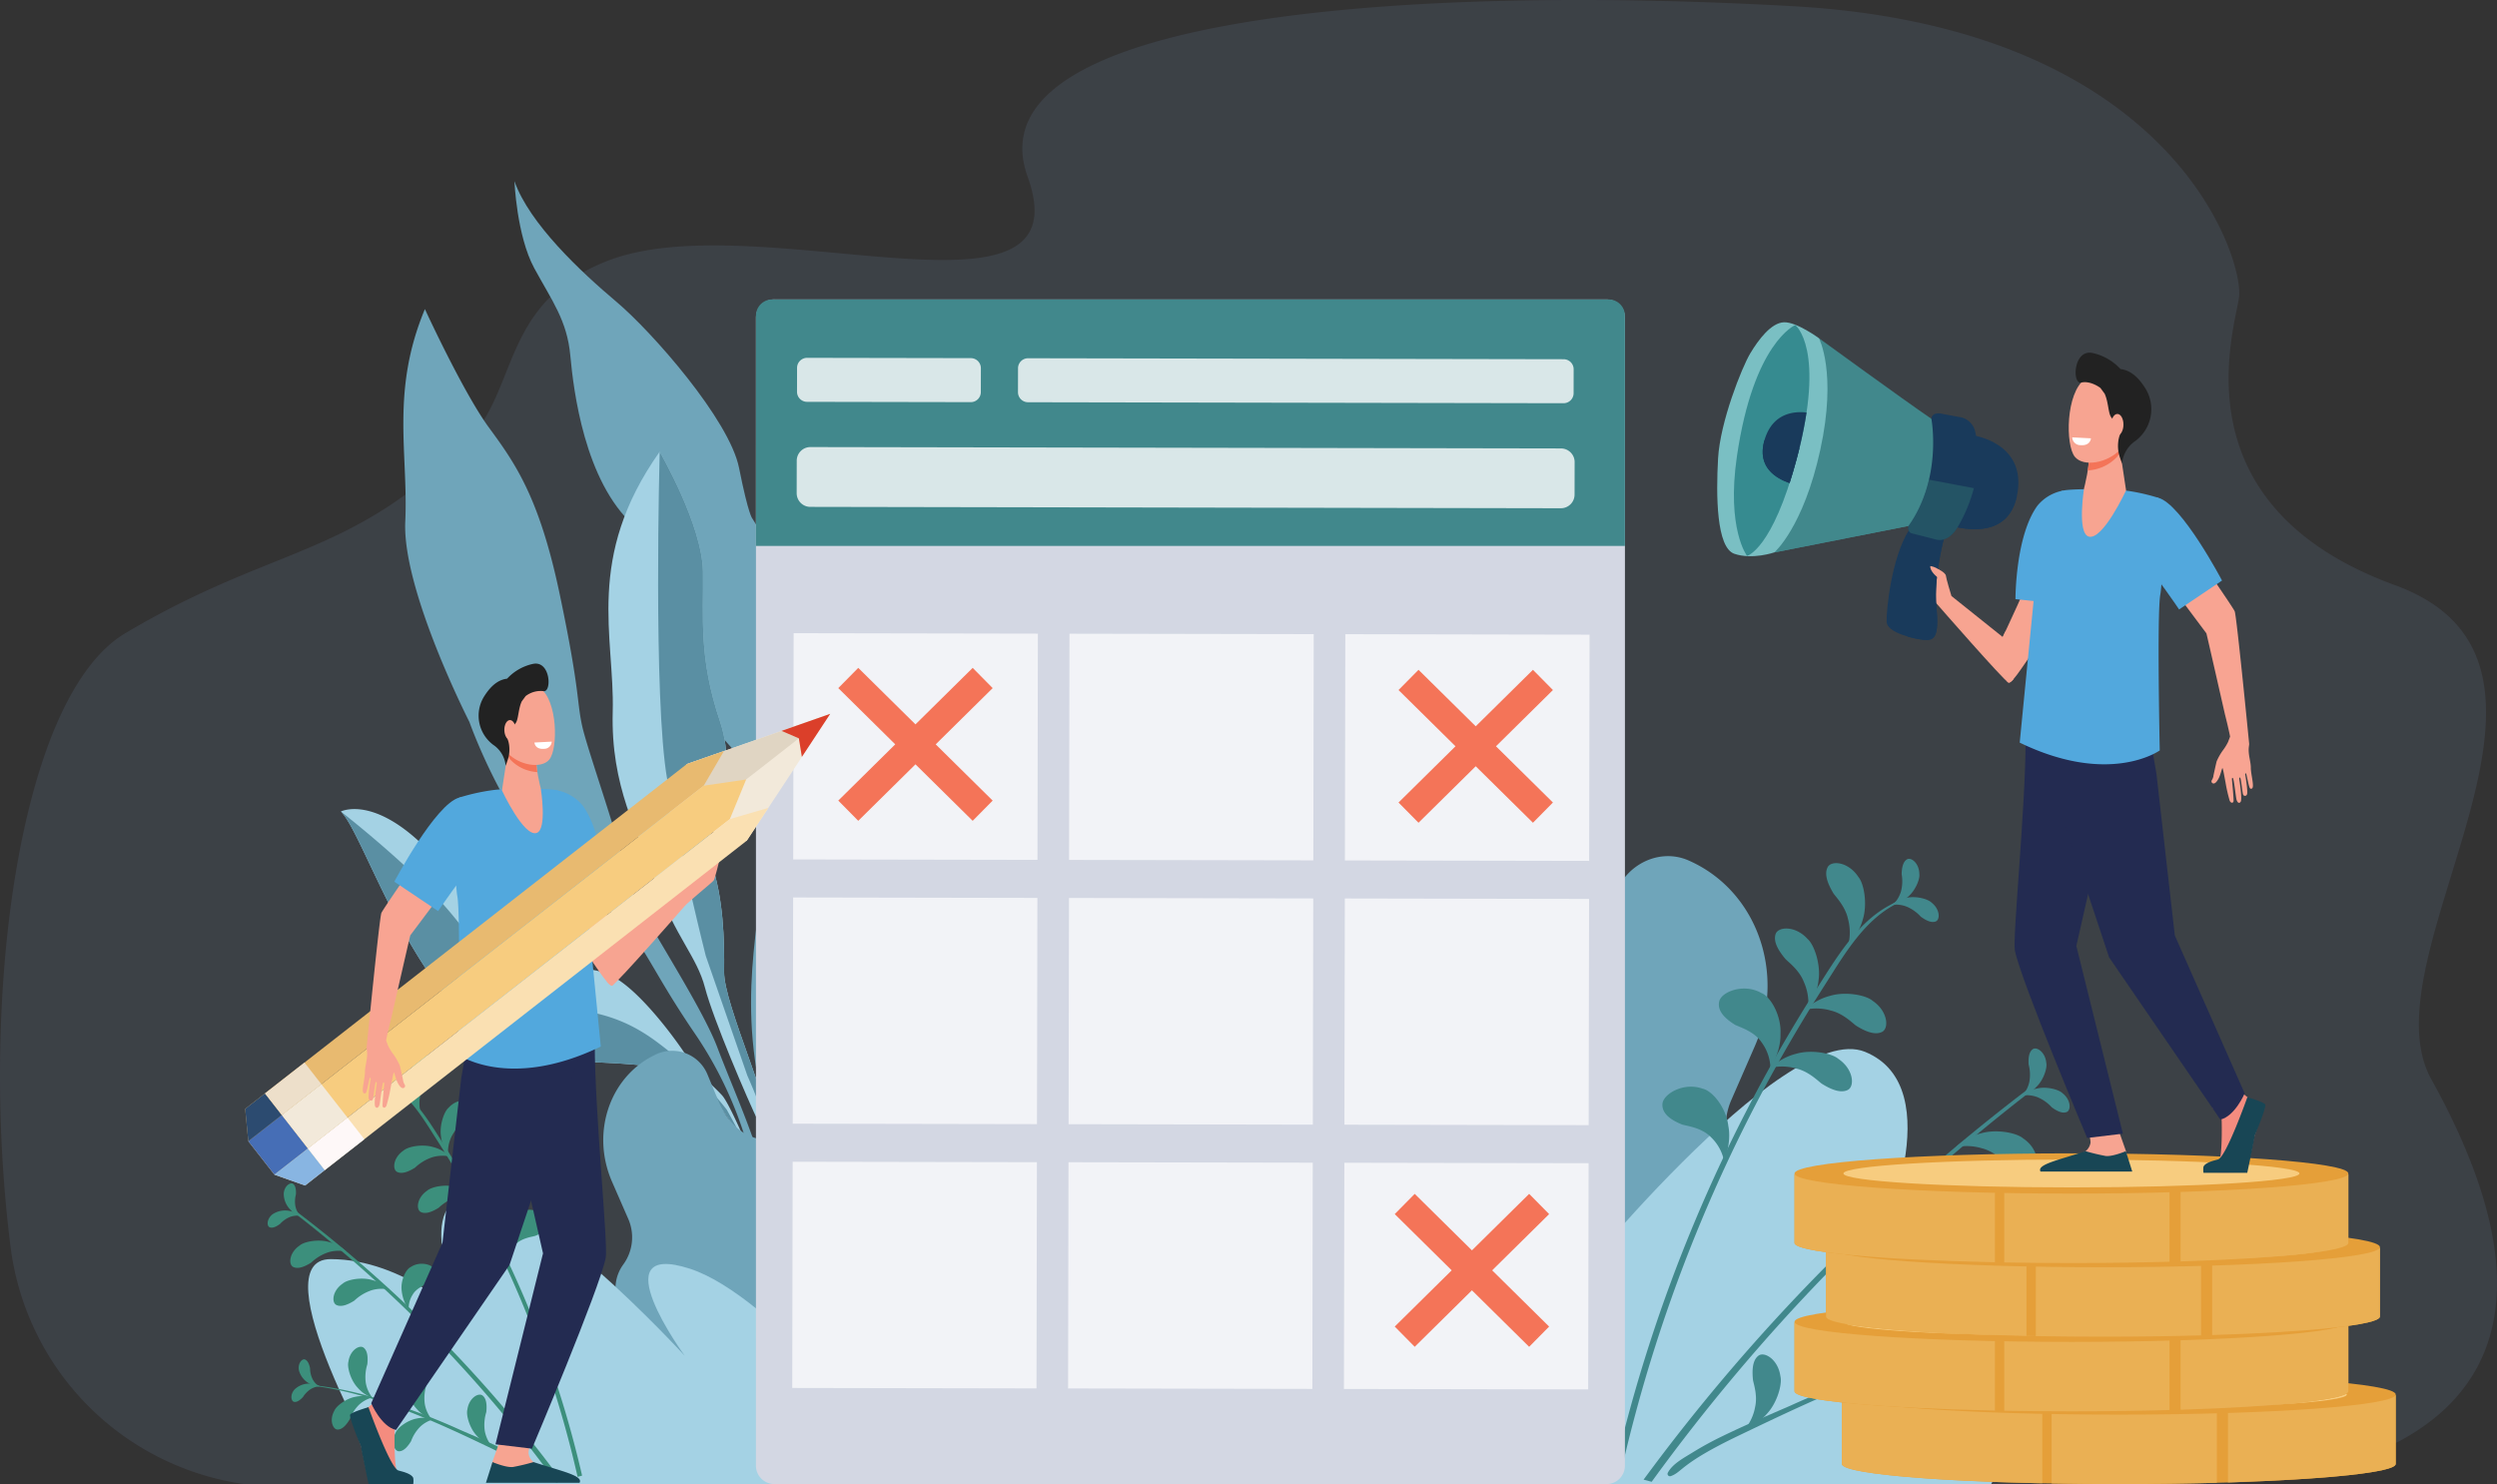 <svg id="Group_1364" data-name="Group 1364" xmlns="http://www.w3.org/2000/svg" xmlns:xlink="http://www.w3.org/1999/xlink" width="511.244" height="303.934" viewBox="0 0 511.244 303.934">
  <rect x="0" y="0" width="511.244" height="303.934" fill="#333333" stroke="none"/>
  <defs>
    <clipPath id="clip-path">
      <rect id="Rectangle_805" data-name="Rectangle 805" width="511.244" height="303.934" fill="none"/>
    </clipPath>
    <clipPath id="clip-path-2">
      <rect id="Rectangle_804" data-name="Rectangle 804" width="511.244" height="303.933" fill="none"/>
    </clipPath>
    <clipPath id="clip-path-4">
      <rect id="Rectangle_778" data-name="Rectangle 778" width="13.457" height="12.365" fill="none"/>
    </clipPath>
    <clipPath id="clip-path-5">
      <rect id="Rectangle_780" data-name="Rectangle 780" width="50.093" height="46.414" fill="none"/>
    </clipPath>
    <clipPath id="clip-path-6">
      <rect id="Rectangle_782" data-name="Rectangle 782" width="50.092" height="46.415" fill="none"/>
    </clipPath>
    <clipPath id="clip-path-7">
      <rect id="Rectangle_784" data-name="Rectangle 784" width="50.092" height="46.414" fill="none"/>
    </clipPath>
    <clipPath id="clip-path-8">
      <rect id="Rectangle_786" data-name="Rectangle 786" width="50.093" height="46.415" fill="none"/>
    </clipPath>
    <clipPath id="clip-path-14">
      <rect id="Rectangle_797" data-name="Rectangle 797" width="37.645" height="9.072" fill="none"/>
    </clipPath>
    <clipPath id="clip-path-15">
      <rect id="Rectangle_798" data-name="Rectangle 798" width="113.77" height="9.211" fill="none"/>
    </clipPath>
    <clipPath id="clip-path-16">
      <rect id="Rectangle_799" data-name="Rectangle 799" width="159.284" height="12.533" fill="none"/>
    </clipPath>
  </defs>
  <g id="Group_1355" data-name="Group 1355" clip-path="url(#clip-path)">
    <g id="Group_1354" data-name="Group 1354" transform="translate(0 0.001)">
      <g id="Group_1353" data-name="Group 1353" clip-path="url(#clip-path-2)">
        <g id="Group_1313" data-name="Group 1313" transform="translate(0 -0.001)" opacity="0.1">
          <g id="Group_1312" data-name="Group 1312">
            <g id="Group_1311" data-name="Group 1311" clip-path="url(#clip-path)">
              <path id="Path_1253" data-name="Path 1253" d="M367.294,1.287C289.109-3.136,198.352,2.793,210.4,36.189s-55.636,5.246-86.153,17.287c-21.726,8.572-18.092,26.379-28.6,36.894-24.1,24.109-39.318,21.08-69.99,39.3C4.132,142.447-4.406,203.394,2.166,255.373A56.17,56.17,0,0,0,50.18,303.93l278.739-.026H448.346s97.873,4.218,49.44-82.917c-14.084-25.338,37.133-84.9-7.414-101.152S457.327,68.224,458.423,60.9,445.479,5.709,367.294,1.287" transform="translate(0 -0.003)" fill="#93bdf9"/>
            </g>
          </g>
        </g>
        <path id="Path_1254" data-name="Path 1254" d="M480.15,364.618s7.827,17.04,13.095,24.238,10.284,14.082,14.487,34.06,3.482,21.986,4.632,27.146,8.636,26.066,8.679,29.9,15.129,25.658,18.993,35.872,10.709,24.805,10.324,32.234l-1.719-.436a79.921,79.921,0,0,0-13.327-34.826C523.39,495.3,525.1,492,511.553,483s-22.289-33.834-22.289-33.834-13.776-26.982-13.135-41.009-3.016-26.677,4.021-43.542" transform="translate(-393.154 -301.324)" fill="#6fa5ba"/>
        <path id="Path_1255" data-name="Path 1255" d="M606.744,213.643s.456,11.194,4.066,17.843,6.721,10.688,7.376,17.883,2.923,25.742,12.991,34.8,11.354,36.187,19.018,44.395,8.665,14.106,7.25,28.184-6.223,33.585,4.895,59.049l2.513-6.334s-7.954-20.949-6.028-33.215,8.625-30.8,6.173-39.69,6.667-10.626,1.176-24.07-3.236-18.116-10.711-29.741c0,0-.767-.544-2.732-10.379S634.922,244.5,627.62,238.351s-17.824-16.01-20.876-24.708" transform="translate(-501.417 -176.557)" fill="#6fa5ba"/>
        <path id="Path_1256" data-name="Path 1256" d="M728.139,532.906s8.744,14.97,8.868,24.6-.92,17.472,3.5,30.667-4.357,21.535-1.826,28.82,2.727,15.91,2.65,22.45,10.015,28.186,11.551,39.147-.427,11-.427,11-1.673-14.47-4-19.255-9.383-21.281-11.032-27.663-6.121-10.479-9.978-21.288-9.34-19.912-8.921-35.25-5.754-31.526,9.607-53.229" transform="translate(-593.072 -440.398)" fill="#a4d2e4"/>
        <path id="Path_1257" data-name="Path 1257" d="M485.8,1027.887s-4.078-19-21.271-20.9-27.293,1.5-39.44-12.378-19.2-35.907-23.081-39.7c0,0,6.1-3.139,16.249,6.346s17.273,16.681,23.146,22.2,10.644,1.922,16.845,5.563c5.2,3.052,11.918,11.87,14.878,16.49a20.857,20.857,0,0,0,3.411,4.086c1.191,1.1,2.61,2.447,3.52,3.439,1.82,1.984,7.071,14.913,7.071,14.913Z" transform="translate(-332.22 -788.738)" fill="#a4d2e4"/>
        <path id="Path_1258" data-name="Path 1258" d="M794.478,660.646l-8.512-24.521s-5-19.723-7.9-36.17-1.533-67.05-1.533-67.05,8.744,14.97,8.868,24.6-.92,17.473,3.5,30.667-4.357,21.535-1.826,28.82,2.727,15.91,2.65,22.45,10.015,28.186,11.551,39.147c.841,6,.632,8.726.272,9.964,1.365-9.586-7.074-27.912-7.074-27.912" transform="translate(-641.467 -440.398)" fill="#5a8fa3"/>
        <path id="Path_1259" data-name="Path 1259" d="M443.3,996.749c7.594,1.516,14.384,1,23.4,7.709a75.414,75.414,0,0,1,14.317,13.876s4.052,7.242,5.728,11.06c.241.583.383.931.383.931l-1.329-.068s-4.078-19-21.271-20.9-27.293,1.5-39.44-12.378-19.2-35.906-23.081-39.7c0,0,12.919,10.05,20.9,18.945s12.8,19,20.394,20.518" transform="translate(-332.22 -791.107)" fill="#5a8fa3"/>
        <path id="Path_1260" data-name="Path 1260" d="M735.164,1249.785l-2.294-5.544a7.831,7.831,0,0,0-10.174-4.349c-9.674,4.223-13.88,15.977-9.394,26.253l3.28,7.513a9.432,9.432,0,0,1-1,9.465,8.332,8.332,0,0,0-.827,8.338l1.729,3.961a15.751,15.751,0,0,0,9.834,8.774,9.553,9.553,0,0,1,5.937,5.365l2.448,5.608c2.706,6.2,9.632,9.161,15.469,6.614l3.33-1.454c5.837-2.548,8.374-9.639,5.668-15.84-4.377-7.413-4.028-12.947-2.477-16.7a22.449,22.449,0,0,0-.213-17.519l-.346-.793a22.292,22.292,0,0,0-13.62-12.325c-2.643-.842-5.4-2.9-7.35-7.367" transform="translate(-587.993 -1024.159)" fill="#6fa5ba"/>
        <path id="Path_1261" data-name="Path 1261" d="M488.811,1468.918c-4.695-6.087-30.438-38.7-47.223-44.129-18.528-6-1.065,17.825-1.065,17.825s-32.869-35.941-44.93-32.7c-11.056,2.97,0,25.248,0,25.248s-12.453-12.336-27.555-12.336c-14.7,0,10.268,43.751,11.615,46.093Z" transform="translate(-300.332 -1164.992)" fill="#a4d2e4"/>
        <path id="Path_1262" data-name="Path 1262" d="M460.9,1286.3a216.6,216.6,0,0,1,28.834,69.025l.921-.247a217.967,217.967,0,0,0-28.723-68.443c-3.116-4.869-6.481-10.646-12.315-12.545-.112-.037-.155.134-.048.175,5.329,2.008,8.415,7.482,11.33,12.034" transform="translate(-371.475 -1052.909)" fill="#3c8f7c"/>
        <path id="Path_1263" data-name="Path 1263" d="M399.266,1481.849a270.666,270.666,0,0,0-54.945-55.671c-.217-.164-.509.214-.291.381a270.357,270.357,0,0,1,54.094,55.6Z" transform="translate(-284.245 -1178.571)" fill="#3c8f7c"/>
        <path id="Path_1264" data-name="Path 1264" d="M486.743,1249.25a9.55,9.55,0,0,0-2.058,3.577,7.372,7.372,0,0,0-.066,3.649,7.955,7.955,0,0,1-2.041-3.531c-.659-2.1-.2-5.022.623-5.988,1.417-2.185,3.893-2.407,4.374-1.347.51,1.052-.137,2.485-.832,3.641" transform="translate(-398.547 -1028.872)" fill="#3c8f7c"/>
        <path id="Path_1265" data-name="Path 1265" d="M469.255,1355.9a9.556,9.556,0,0,1,3.535-2.128,7.363,7.363,0,0,1,3.647-.137,7.947,7.947,0,0,0-3.571-1.971c-2.116-.618-5.025-.1-5.975.74-2.157,1.46-2.33,3.94-1.261,4.4,1.063.49,2.482-.186,3.624-.9" transform="translate(-384.272 -1116.803)" fill="#3c8f7c"/>
        <path id="Path_1266" data-name="Path 1266" d="M497.184,1403.171a9.554,9.554,0,0,1,3.535-2.128,7.368,7.368,0,0,1,3.647-.137,7.954,7.954,0,0,0-3.571-1.971c-2.116-.618-5.025-.1-5.975.74-2.157,1.46-2.33,3.939-1.261,4.4,1.062.489,2.482-.186,3.624-.9" transform="translate(-407.352 -1155.865)" fill="#3c8f7c"/>
        <path id="Path_1267" data-name="Path 1267" d="M397.561,1512.805a9.549,9.549,0,0,1,3.535-2.128,7.37,7.37,0,0,1,3.647-.138,7.955,7.955,0,0,0-3.571-1.971c-2.116-.618-5.025-.1-5.975.741-2.157,1.46-2.33,3.94-1.261,4.4,1.062.49,2.482-.186,3.624-.9" transform="translate(-325.023 -1246.468)" fill="#3c8f7c"/>
        <path id="Path_1268" data-name="Path 1268" d="M346.664,1467.966a9.553,9.553,0,0,1,3.535-2.128,7.368,7.368,0,0,1,3.647-.137,7.951,7.951,0,0,0-3.571-1.971c-2.116-.618-5.025-.1-5.975.74-2.157,1.46-2.33,3.94-1.261,4.4,1.063.49,2.481-.186,3.624-.9" transform="translate(-282.962 -1209.412)" fill="#3c8f7c"/>
        <path id="Path_1269" data-name="Path 1269" d="M524.483,1302.542a9.552,9.552,0,0,0-2.6,3.208,7.364,7.364,0,0,0-.64,3.593,7.95,7.95,0,0,1-1.459-3.809c-.32-2.181.6-4.99,1.559-5.815,1.744-1.935,4.224-1.763,4.531-.641.338,1.12-.527,2.432-1.4,3.464" transform="translate(-429.503 -1072.879)" fill="#3c8f7c"/>
        <path id="Path_1270" data-name="Path 1270" d="M557.5,1352.244c-.6.319-2.7.9-3.75,2.464a6.365,6.365,0,0,0-1.266,3.735,10.549,10.549,0,0,1-1.425-4.878c-.148-2.572,1.379-5.313,2.725-5.82,2.493-1.41,5.682-.152,5.943,1.233.3,1.4-.978,2.488-2.228,3.266" transform="translate(-455.393 -1113.276)" fill="#3c8f7c"/>
        <path id="Path_1271" data-name="Path 1271" d="M599.562,1432.383c-.645.213-2.808.429-4.112,1.8a6.367,6.367,0,0,0-1.875,3.469,10.55,10.55,0,0,1-.584-5.048c.286-2.56,2.253-5.005,3.666-5.279,2.694-.97,5.626.805,5.651,2.214.063,1.426-1.383,2.288-2.746,2.846" transform="translate(-489.948 -1179.321)" fill="#3c8f7c"/>
        <path id="Path_1272" data-name="Path 1272" d="M478.75,1494.836c-.47.293-2.142.882-2.911,2.218a5.191,5.191,0,0,0-.817,3.11,8.6,8.6,0,0,1-1.437-3.886c-.267-2.083.819-4.4,1.885-4.89,1.948-1.288,4.613-.447,4.9.664.324,1.118-.654,2.079-1.626,2.784" transform="translate(-391.341 -1231.956)" fill="#3c8f7c"/>
        <path id="Path_1273" data-name="Path 1273" d="M424.832,1275.443a5.66,5.66,0,0,1,2-1.414,4.367,4.367,0,0,1,2.151-.241,4.719,4.719,0,0,0-2.2-1.01,4.623,4.623,0,0,0-3.5.7c-1.212.958-1.206,2.432-.553,2.657.65.243,1.46-.219,2.1-.693" transform="translate(-348.984 -1051.764)" fill="#3c8f7c"/>
        <path id="Path_1274" data-name="Path 1274" d="M440.479,1243.661a5.664,5.664,0,0,0,.1,2.446,4.367,4.367,0,0,0,1.123,1.851,4.718,4.718,0,0,1-2.142-1.125,4.624,4.624,0,0,1-1.584-3.2c.019-1.545,1.19-2.44,1.767-2.061s.718,1.29.736,2.09" transform="translate(-361.938 -1025.972)" fill="#3c8f7c"/>
        <path id="Path_1275" data-name="Path 1275" d="M318.208,1430.668a5.665,5.665,0,0,1,2-1.414,4.373,4.373,0,0,1,2.151-.24,4.713,4.713,0,0,0-2.2-1.01,4.626,4.626,0,0,0-3.5.7c-1.212.958-1.206,2.433-.553,2.658.65.243,1.46-.219,2.1-.693" transform="translate(-260.869 -1180.043)" fill="#3c8f7c"/>
        <path id="Path_1276" data-name="Path 1276" d="M337.019,1398.209a5.666,5.666,0,0,0-.1,2.446,4.372,4.372,0,0,0,.967,1.937,4.717,4.717,0,0,1-2.042-1.3,4.622,4.622,0,0,1-1.317-3.32c.145-1.538,1.386-2.334,1.93-1.909s.61,1.344.562,2.143" transform="translate(-276.431 -1153.625)" fill="#3c8f7c"/>
        <path id="Path_1277" data-name="Path 1277" d="M361.807,1633.287c13.713,1.5,26.484,7.556,38.779,13.459,8.291,3.98,7.872,5.115,9.561,5.707a.34.34,0,0,0,.414-.465c-.65-1.287-2.353-2.157-3.538-2.9a45.857,45.857,0,0,0-4.283-2.333c-3.129-1.52-6.34-2.887-9.53-4.273a138.207,138.207,0,0,0-19.94-7.267,70.063,70.063,0,0,0-11.453-2.043.056.056,0,0,0-.009.112" transform="translate(-298.959 -1349.668)" fill="#3c8f7c"/>
        <path id="Path_1278" data-name="Path 1278" d="M414.478,1592.281a8.844,8.844,0,0,0-.314,3.81,6.825,6.825,0,0,0,1.385,3.084,7.366,7.366,0,0,1-3.1-2.155c-1.383-1.5-2.147-4.131-1.841-5.265.326-2.391,2.313-3.553,3.134-2.854.843.681.866,2.136.739,3.38" transform="translate(-339.271 -1312.914)" fill="#3c8f7c"/>
        <path id="Path_1279" data-name="Path 1279" d="M484.069,1617.2a8.845,8.845,0,0,0-.314,3.809,6.825,6.825,0,0,0,1.385,3.084,7.371,7.371,0,0,1-3.1-2.155c-1.383-1.5-2.147-4.131-1.841-5.265.325-2.391,2.313-3.553,3.134-2.855.843.681.866,2.137.739,3.38" transform="translate(-396.782 -1333.505)" fill="#3c8f7c"/>
        <path id="Path_1280" data-name="Path 1280" d="M554.781,1648.717a8.847,8.847,0,0,0-.314,3.81,6.824,6.824,0,0,0,1.385,3.084,7.363,7.363,0,0,1-3.1-2.154c-1.383-1.5-2.147-4.131-1.841-5.265.326-2.391,2.313-3.553,3.134-2.854.843.681.866,2.136.739,3.38" transform="translate(-455.218 -1359.552)" fill="#3c8f7c"/>
        <path id="Path_1281" data-name="Path 1281" d="M394.994,1651.494a8.18,8.18,0,0,1,1.895-2.982,6.311,6.311,0,0,1,2.742-1.5,6.816,6.816,0,0,0-3.49-.144c-1.858.336-3.888,1.846-4.295,2.852-1.095,1.944-.278,3.91.717,3.854,1-.031,1.83-1.092,2.431-2.079" transform="translate(-323.393 -1360.839)" fill="#3c8f7c"/>
        <path id="Path_1282" data-name="Path 1282" d="M467.38,1677.115a8.175,8.175,0,0,1,1.9-2.982,6.308,6.308,0,0,1,2.742-1.5,6.812,6.812,0,0,0-3.49-.145c-1.858.336-3.887,1.846-4.295,2.853-1.094,1.944-.278,3.909.716,3.853,1-.031,1.83-1.091,2.431-2.078" transform="translate(-383.213 -1382.012)" fill="#3c8f7c"/>
        <path id="Path_1283" data-name="Path 1283" d="M346.077,1634.849a5.248,5.248,0,0,1,1.584-1.623,4.052,4.052,0,0,1,1.92-.58,4.369,4.369,0,0,0-2.172-.552,4.283,4.283,0,0,0-3.074,1.224c-.944,1.076-.691,2.418-.059,2.514.633.113,1.293-.444,1.8-.984" transform="translate(-284.046 -1348.772)" fill="#3c8f7c"/>
        <path id="Path_1284" data-name="Path 1284" d="M354.621,1605.287a5.249,5.249,0,0,0,.5,2.211,4.048,4.048,0,0,0,1.333,1.5,4.362,4.362,0,0,1-2.14-.666,4.283,4.283,0,0,1-1.979-2.651c-.242-1.411.676-2.422,1.265-2.173s.87,1.055,1.02,1.781" transform="translate(-291.14 -1325.118)" fill="#3c8f7c"/>
        <path id="Path_1285" data-name="Path 1285" d="M1714.35,1025.117l3.323-8.031c2.578-5.906,9.176-8.727,14.736-6.3,14.012,6.117,20.1,23.141,13.606,38.026l-4.75,10.882a13.662,13.662,0,0,0,1.45,13.71,12.068,12.068,0,0,1,1.2,12.077l-2.5,5.737a22.814,22.814,0,0,1-14.244,12.709,13.838,13.838,0,0,0-8.6,7.771l-3.546,8.123c-3.92,8.981-13.952,13.269-22.406,9.579l-4.823-2.106c-8.454-3.691-12.13-13.962-8.209-22.943,6.34-10.738,5.834-18.753,3.588-24.189a32.516,32.516,0,0,1,.308-25.375l.5-1.148a32.289,32.289,0,0,1,19.728-17.853c3.829-1.22,7.82-4.2,10.645-10.67" transform="translate(-1386.719 -834.602)" fill="#6fa5ba"/>
        <path id="Path_1286" data-name="Path 1286" d="M1437.546,1326.592c6.8-8.816,44.087-56.048,68.4-63.918,26.836-8.688,1.543,25.818,1.543,25.818s45.618-57.286,62.363-50.441c17.853,7.3,2.716,39.646,2.716,39.646s18.037-17.868,39.911-17.868c21.288,0-14.873,63.371-16.824,66.763Z" transform="translate(-1187.998 -1022.665)" fill="#a4d2e4"/>
        <path id="Path_1287" data-name="Path 1287" d="M1946.926,1078a313.727,313.727,0,0,0-41.764,99.978l-1.333-.357a315.714,315.714,0,0,1,41.6-99.135c4.513-7.053,9.386-15.419,17.837-18.17.163-.053.225.195.069.253-7.719,2.908-12.189,10.837-16.411,17.431" transform="translate(-1573.337 -876.244)" fill="#41888c"/>
        <path id="Path_1288" data-name="Path 1288" d="M1938.523,1361.245a392.03,392.03,0,0,1,79.583-80.636c.314-.237.737.31.421.552a391.618,391.618,0,0,0-78.352,80.526Z" transform="translate(-1602.009 -1058.256)" fill="#41888c"/>
        <path id="Path_1289" data-name="Path 1289" d="M2155.338,1024.342c.5.736,2.418,2.657,2.981,5.18a10.682,10.682,0,0,1,.1,5.285,11.531,11.531,0,0,0,2.956-5.115c.955-3.047.286-7.273-.9-8.674-2.052-3.165-5.639-3.486-6.335-1.951-.739,1.524.2,3.6,1.205,5.274" transform="translate(-1779.971 -841.428)" fill="#41888c"/>
        <path id="Path_1290" data-name="Path 1290" d="M2139.608,1178.822c-.727-.515-2.609-2.47-5.121-3.082a10.669,10.669,0,0,0-5.282-.2,11.522,11.522,0,0,1,5.172-2.855c3.065-.9,7.278-.143,8.655,1.073,3.124,2.115,3.374,5.706,1.826,6.372-1.539.709-3.594-.269-5.249-1.309" transform="translate(-1759.587 -968.792)" fill="#41888c"/>
        <path id="Path_1291" data-name="Path 1291" d="M2099.153,1247.284c-.727-.515-2.608-2.469-5.121-3.082a10.669,10.669,0,0,0-5.282-.2,11.521,11.521,0,0,1,5.172-2.854c3.065-.9,7.278-.143,8.655,1.072,3.124,2.115,3.374,5.706,1.826,6.373-1.539.708-3.594-.269-5.25-1.309" transform="translate(-1726.155 -1025.369)" fill="#41888c"/>
        <path id="Path_1292" data-name="Path 1292" d="M2243.45,1406.082c-.726-.515-2.609-2.469-5.12-3.083a10.675,10.675,0,0,0-5.283-.2,11.525,11.525,0,0,1,5.172-2.854c3.065-.9,7.278-.143,8.655,1.073,3.124,2.115,3.374,5.707,1.826,6.373-1.539.709-3.594-.269-5.25-1.309" transform="translate(-1845.403 -1156.601)" fill="#3c8f7c"/>
        <path id="Path_1293" data-name="Path 1293" d="M2317.172,1341.135c-.727-.515-2.609-2.469-5.121-3.082a10.675,10.675,0,0,0-5.283-.2,11.527,11.527,0,0,1,5.172-2.855c3.065-.9,7.277-.143,8.654,1.073,3.124,2.114,3.374,5.706,1.826,6.372-1.539.709-3.594-.269-5.249-1.309" transform="translate(-1906.327 -1102.929)" fill="#41888c"/>
        <path id="Path_1294" data-name="Path 1294" d="M2095.595,1101.532c.611.648,2.806,2.243,3.76,4.646a10.669,10.669,0,0,1,.927,5.2,11.523,11.523,0,0,0,2.113-5.517c.463-3.16-.864-7.228-2.258-8.423-2.526-2.8-6.118-2.554-6.563-.928-.489,1.622.763,3.522,2.022,5.018" transform="translate(-1730.053 -905.17)" fill="#41888c"/>
        <path id="Path_1295" data-name="Path 1295" d="M2030.577,1173.521c.869.461,3.9,1.3,5.433,3.569a9.22,9.22,0,0,1,1.833,5.41c-.163.148,2.164-3.336,2.063-7.065.215-3.725-2-7.7-3.947-8.43-3.611-2.042-8.23-.221-8.609,1.785-.436,2.021,1.416,3.6,3.227,4.732" transform="translate(-1675.362 -963.681)" fill="#41888c"/>
        <path id="Path_1296" data-name="Path 1296" d="M1964.691,1289.6c.934.308,4.068.622,5.956,2.6a9.222,9.222,0,0,1,2.716,5.024c-.135.174,1.573-3.652.846-7.311-.415-3.708-3.263-7.25-5.309-7.646-3.9-1.405-8.15,1.167-8.186,3.208-.09,2.065,2,3.314,3.977,4.121" transform="translate(-1620.345 -1059.343)" fill="#41888c"/>
        <path id="Path_1297" data-name="Path 1297" d="M2157.254,1380.054c.681.425,3.1,1.277,4.216,3.212a7.519,7.519,0,0,1,1.183,4.505,12.449,12.449,0,0,0,2.081-5.63c.387-3.018-1.187-6.373-2.73-7.082-2.821-1.866-6.682-.648-7.1.962-.47,1.619.948,3.012,2.356,4.033" transform="translate(-1780.747 -1135.581)" fill="#3c8f7c"/>
        <path id="Path_1298" data-name="Path 1298" d="M2236.741,1062.28a8.2,8.2,0,0,0-2.894-2.047,6.327,6.327,0,0,0-3.116-.349,6.835,6.835,0,0,1,3.185-1.462c1.852-.4,4.311.234,5.072,1.013,1.756,1.388,1.747,3.523.8,3.849-.941.352-2.114-.317-3.048-1" transform="translate(-1843.49 -874.587)" fill="#41888c"/>
        <path id="Path_1299" data-name="Path 1299" d="M2234.448,1016.246a8.212,8.212,0,0,1-.145,3.542,6.326,6.326,0,0,1-1.626,2.681,6.825,6.825,0,0,0,3.1-1.629c1.444-1.226,2.447-3.557,2.294-4.636-.027-2.238-1.724-3.534-2.559-2.985-.854.531-1.041,1.868-1.066,3.027" transform="translate(-1845.096 -837.228)" fill="#41888c"/>
        <path id="Path_1300" data-name="Path 1300" d="M2391.177,1287.113a8.2,8.2,0,0,0-2.895-2.048,6.326,6.326,0,0,0-3.116-.349,6.832,6.832,0,0,1,3.184-1.462c1.853-.4,4.312.234,5.073,1.013,1.756,1.388,1.746,3.524.8,3.849-.941.352-2.115-.316-3.048-1" transform="translate(-1971.117 -1060.391)" fill="#41888c"/>
        <path id="Path_1301" data-name="Path 1301" d="M2386.7,1240.1a8.208,8.208,0,0,1,.146,3.542,6.337,6.337,0,0,1-1.4,2.8,6.827,6.827,0,0,0,2.958-1.878c1.339-1.34,2.148-3.746,1.907-4.808-.21-2.228-2.008-3.381-2.8-2.765-.807.6-.883,1.947-.814,3.1" transform="translate(-1971.348 -1022.124)" fill="#41888c"/>
        <path id="Path_1302" data-name="Path 1302" d="M2037.419,1580.591c-19.862,2.177-38.361,10.945-56.168,19.494-12.009,5.765-11.4,7.408-13.849,8.266a.492.492,0,0,1-.6-.673c.941-1.864,3.408-3.125,5.125-4.2a66.593,66.593,0,0,1,6.2-3.379c4.533-2.2,9.183-4.181,13.8-6.188a200.169,200.169,0,0,1,28.881-10.526,101.511,101.511,0,0,1,16.59-2.959.081.081,0,0,1,.013.162" transform="translate(-1625.337 -1306.078)" fill="#41888c"/>
        <path id="Path_1303" data-name="Path 1303" d="M2263.3,1521.2c.129.815.978,3.181.454,5.518a9.88,9.88,0,0,1-2.006,4.468,10.673,10.673,0,0,0,4.5-3.121c2-2.177,3.11-5.983,2.666-7.626-.471-3.463-3.351-5.146-4.54-4.135-1.221.986-1.254,3.095-1.071,4.9" transform="translate(-1869.124 -1252.843)" fill="#3c8f7c"/>
        <path id="Path_1304" data-name="Path 1304" d="M2162.508,1557.288c.129.815.979,3.181.455,5.518a9.882,9.882,0,0,1-2.005,4.468,10.671,10.671,0,0,0,4.5-3.121c2-2.177,3.11-5.983,2.667-7.625-.472-3.463-3.351-5.147-4.54-4.135-1.221.986-1.254,3.095-1.071,4.9" transform="translate(-1785.825 -1282.668)" fill="#3c8f7c"/>
        <path id="Path_1305" data-name="Path 1305" d="M2060.089,1602.941c.129.814.978,3.181.454,5.518a9.88,9.88,0,0,1-2.005,4.467,10.675,10.675,0,0,0,4.5-3.121c2-2.177,3.11-5.983,2.666-7.626-.471-3.463-3.351-5.146-4.54-4.135-1.221.986-1.254,3.094-1.07,4.9" transform="translate(-1701.185 -1320.396)" fill="#41888c"/>
        <path id="Path_1306" data-name="Path 1306" d="M2268.819,1606.962a11.842,11.842,0,0,0-2.745-4.32,9.136,9.136,0,0,0-3.971-2.173,9.863,9.863,0,0,1,5.055-.209c2.691.486,5.631,2.673,6.22,4.131,1.585,2.815.4,5.663-1.038,5.581-1.45-.046-2.651-1.581-3.521-3.011" transform="translate(-1869.415 -1322.258)" fill="#3c8f7c"/>
        <path id="Path_1307" data-name="Path 1307" d="M2163.974,1644.073a11.849,11.849,0,0,0-2.745-4.32,9.128,9.128,0,0,0-3.971-2.173,9.862,9.862,0,0,1,5.055-.209c2.69.486,5.631,2.674,6.22,4.131,1.585,2.815.4,5.663-1.038,5.581-1.45-.045-2.651-1.581-3.521-3.01" transform="translate(-1782.77 -1352.926)" fill="#3c8f7c"/>
        <path id="Path_1308" data-name="Path 1308" d="M2356.489,1582.852a7.6,7.6,0,0,0-2.294-2.35,5.865,5.865,0,0,0-2.781-.84,6.331,6.331,0,0,1,3.146-.8,6.2,6.2,0,0,1,4.452,1.772c1.368,1.558,1,3.5.085,3.642-.917.163-1.873-.643-2.609-1.425" transform="translate(-1943.224 -1304.779)" fill="#3c8f7c"/>
        <path id="Path_1309" data-name="Path 1309" d="M2355.9,1540.034a7.589,7.589,0,0,1-.725,3.2,5.859,5.859,0,0,1-1.931,2.171,6.324,6.324,0,0,0,3.1-.965,6.2,6.2,0,0,0,2.867-3.84c.35-2.043-.979-3.509-1.832-3.148-.867.341-1.261,1.528-1.479,2.579" transform="translate(-1944.733 -1270.518)" fill="#3c8f7c"/>
        <path id="Path_1310" data-name="Path 1310" d="M2172.424,1645.841v14.074c0,2.275,25.383,4.12,56.694,4.12s56.695-1.844,56.695-4.12v-14.074Z" transform="translate(-1795.306 -1360.135)" fill="#e59f39"/>
        <path id="Path_1311" data-name="Path 1311" d="M2213.453,1663.876v-18.035h-41.029v14.074c0,1.881,17.337,3.467,41.029,3.961" transform="translate(-1795.306 -1360.135)" fill="#eab054"/>
        <path id="Path_1312" data-name="Path 1312" d="M2419.774,1663.913c4.4.08,9.012.122,13.756.122,7.069,0,13.835-.094,20.077-.266v-17.928h-33.833Z" transform="translate(-1999.718 -1360.135)" fill="#eab054"/>
        <path id="Path_1313" data-name="Path 1313" d="M2627.756,1663.7c20.2-.63,34.346-2.088,34.346-3.787v-14.074h-34.346Z" transform="translate(-2171.596 -1360.135)" fill="#eab054"/>
        <path id="Path_1314" data-name="Path 1314" d="M2285.813,1625.369c0,2.275-25.383,4.12-56.695,4.12s-56.694-1.844-56.694-4.12,25.383-4.12,56.694-4.12,56.695,1.844,56.695,4.12" transform="translate(-1795.306 -1339.812)" fill="#e59f39"/>
        <path id="Path_1315" data-name="Path 1315" d="M2323.447,1631.383c0,1.577-20.9,2.856-46.687,2.856s-46.686-1.279-46.686-2.856,20.9-2.857,46.686-2.857,46.687,1.279,46.687,2.857" transform="translate(-1842.948 -1345.825)" fill="#f7cc7f"/>
        <path id="Path_1316" data-name="Path 1316" d="M2116.547,1560.047v14.074c0,2.275,25.383,4.12,56.694,4.12s56.695-1.844,56.695-4.12v-14.074Z" transform="translate(-1749.129 -1289.234)" fill="#e59f39"/>
        <path id="Path_1317" data-name="Path 1317" d="M2157.576,1578.082v-18.035h-41.029v14.075c0,1.88,17.337,3.467,41.029,3.96" transform="translate(-1749.129 -1289.234)" fill="#eab054"/>
        <path id="Path_1318" data-name="Path 1318" d="M2363.9,1578.119c4.4.08,9.012.122,13.756.122,7.069,0,13.836-.094,20.077-.266v-17.928H2363.9Z" transform="translate(-1953.541 -1289.234)" fill="#eab054"/>
        <path id="Path_1319" data-name="Path 1319" d="M2571.879,1577.909c20.2-.63,34.346-2.089,34.346-3.787v-14.075h-34.346Z" transform="translate(-2125.418 -1289.234)" fill="#eab054"/>
        <path id="Path_1320" data-name="Path 1320" d="M2229.936,1539.574c0,2.275-25.383,4.12-56.695,4.12s-56.694-1.844-56.694-4.12,25.383-4.12,56.694-4.12,56.695,1.845,56.695,4.12" transform="translate(-1749.129 -1268.91)" fill="#e59f39"/>
        <path id="Path_1321" data-name="Path 1321" d="M2267.571,1545.588c0,1.578-20.9,2.856-46.687,2.856s-46.687-1.279-46.687-2.856,20.9-2.856,46.687-2.856,46.687,1.279,46.687,2.856" transform="translate(-1796.772 -1274.924)" fill="#f7cc7f"/>
        <path id="Path_1322" data-name="Path 1322" d="M2153.776,1471.973v14.074c0,2.275,25.383,4.12,56.694,4.12s56.695-1.845,56.695-4.12v-14.074Z" transform="translate(-1779.895 -1216.449)" fill="#e59f39"/>
        <path id="Path_1323" data-name="Path 1323" d="M2194.8,1490.007v-18.035h-41.029v14.074c0,1.88,17.337,3.466,41.029,3.96" transform="translate(-1779.894 -1216.448)" fill="#eab054"/>
        <path id="Path_1324" data-name="Path 1324" d="M2401.125,1490.045c4.4.08,9.013.122,13.757.122,7.068,0,13.835-.094,20.076-.266v-17.928h-33.833Z" transform="translate(-1984.306 -1216.449)" fill="#eab054"/>
        <path id="Path_1325" data-name="Path 1325" d="M2609.108,1489.833c20.2-.63,34.346-2.089,34.346-3.787v-14.074h-34.346Z" transform="translate(-2156.184 -1216.448)" fill="#eab054"/>
        <path id="Path_1326" data-name="Path 1326" d="M2267.164,1451.5c0,2.275-25.383,4.12-56.694,4.12s-56.694-1.845-56.694-4.12,25.383-4.12,56.694-4.12,56.694,1.844,56.694,4.12" transform="translate(-1779.894 -1196.125)" fill="#e59f39"/>
        <path id="Path_1327" data-name="Path 1327" d="M2304.8,1457.513c0,1.578-20.9,2.856-46.687,2.856s-46.687-1.279-46.687-2.856,20.9-2.856,46.687-2.856,46.687,1.279,46.687,2.856" transform="translate(-1827.537 -1202.139)" fill="#f7cc7f"/>
        <path id="Path_1328" data-name="Path 1328" d="M2116.547,1385.1v14.074c0,2.276,25.383,4.12,56.694,4.12s56.695-1.845,56.695-4.12V1385.1Z" transform="translate(-1749.129 -1144.66)" fill="#e59f39"/>
        <path id="Path_1329" data-name="Path 1329" d="M2157.576,1403.138V1385.1h-41.029v14.074c0,1.88,17.337,3.467,41.029,3.961" transform="translate(-1749.129 -1144.659)" fill="#eab054"/>
        <path id="Path_1330" data-name="Path 1330" d="M2363.9,1403.176c4.4.08,9.012.122,13.756.122,7.069,0,13.836-.094,20.077-.266V1385.1H2363.9Z" transform="translate(-1953.541 -1144.66)" fill="#eab054"/>
        <path id="Path_1331" data-name="Path 1331" d="M2571.879,1402.965c20.2-.63,34.346-2.089,34.346-3.787V1385.1h-34.346Z" transform="translate(-2125.418 -1144.659)" fill="#eab054"/>
        <path id="Path_1332" data-name="Path 1332" d="M2229.936,1364.63c0,2.275-25.383,4.12-56.695,4.12s-56.694-1.844-56.694-4.12,25.383-4.12,56.694-4.12,56.695,1.845,56.695,4.12" transform="translate(-1749.129 -1124.335)" fill="#e59f39"/>
        <path id="Path_1333" data-name="Path 1333" d="M2267.571,1370.645c0,1.578-20.9,2.856-46.687,2.856s-46.687-1.279-46.687-2.856,20.9-2.856,46.687-2.856,46.687,1.279,46.687,2.856" transform="translate(-1796.772 -1130.351)" fill="#f7cc7f"/>
        <path id="Path_1334" data-name="Path 1334" d="M2280.783,646c-1.105-.9-9.655,2.862-9.547,4.173s-5.967,14.015-5.967,14.015l-10.5-8.4,0,0c-.093-.3-1.088-3.57-1.136-4.154-.051-.613-1.824-1.685-2.648-1.528s.7,1.195.8,1.385c.273.518-.783.712-.783.712s-3.033-1.67-3.1-2.652-.69-3.041-1.346-2.611c-.338.222-.335,1.683-.229,2.376-.195-.787-.471-1.675-.739-1.763-.491-.161-.735.466-.646.773s.881,3.648,1.122,4.024,5.134,4.327,5.839,5.186c0,0,13.578,15.575,14.545,15.983.848.357,3.873-5.01,6.73-8.573s11.054-16.131,7.6-18.95" transform="translate(-1855.224 -533.743)" fill="#f7a491"/>
        <path id="Path_1335" data-name="Path 1335" d="M2604.016,1282.035s1.866,1.827,1.908,2.5.166,7.853-.6,8.523-3,1.146-2.28,1.9c.543.57,4.726.448,7.5.295.81-.044,1.824-6.522,2.145-7.475.465-1.383,1.6-4.5,1.174-5.461a8.083,8.083,0,0,0-2.583-2.335,12.731,12.731,0,0,1-2.861-3.057Z" transform="translate(-2151.061 -1055.258)" fill="#f48c7f"/>
        <path id="Path_1336" data-name="Path 1336" d="M2464.52,1330.4s1.669,4.733,1.671,4.745c.124.75.613,2.6.613,3.284,0,2.561-11.51-2.174-8.93-3.309a2.738,2.738,0,0,0,1.043-1.795,6.011,6.011,0,0,0-.97-3.027Z" transform="translate(-2030.893 -1099.369)" fill="#f7a491"/>
        <path id="Path_1337" data-name="Path 1337" d="M2379.178,823.178s-.839,8.485-.839,8.611c0,13.726-2.711,40.536-2.2,43.116,1.258,6.294,14.8,38.4,14.8,38.4l7.318-.878-9.536-38.442,3.509-15.473,4.966-30.585Z" transform="translate(-1963.607 -680.281)" fill="#232b51"/>
        <path id="Path_1338" data-name="Path 1338" d="M2428.565,836.446l1.389,8.042,3.756,33.1,14.307,32.347s-2.013,4.707-4.981,5.368l-22.771-33.211-14.144-42.5.5-9.441Z" transform="translate(-1988.435 -686.044)" fill="#232b51"/>
        <path id="Path_1339" data-name="Path 1339" d="M2377.125,601.069l10.146,1.039s.466-8.347.466-12.329c0-4.831-.41-11.052-.992-10.919a8.839,8.839,0,0,0-5.137,3.084c-4.527,6.241-4.483,19.124-4.483,19.124" transform="translate(-1964.472 -478.373)" fill="#52a8dd"/>
        <path id="Path_1340" data-name="Path 1340" d="M2386.259,587.4c-.213,1.473-4.113,41.513-4.113,41.513,18.476,8.954,28.671,1.595,28.671,1.595s-.6-28.117.12-31.944c.479-2.532,1.077-19.357-.558-19.828a40.836,40.836,0,0,0-7.127-1.52c-2.239-.233-10.935-.368-12.491.156a19.9,19.9,0,0,0-4.5,10.028" transform="translate(-1968.622 -476.844)" fill="#52a8dd"/>
        <path id="Path_1341" data-name="Path 1341" d="M2607.621,1294.27s-4.3,12.149-5.983,12.736c-.447.156-2.592.551-3,1.5a4.143,4.143,0,0,0,0,1.244h8.963s1.134-5.353,1.582-7.705c0,0,2.373-5.747,2.109-6.269s-3.675-1.509-3.675-1.509" transform="translate(-2147.49 -1069.594)" fill="#184655"/>
        <path id="Path_1342" data-name="Path 1342" d="M2425,1362.115l-1.318-4.178s-2.768,1.175-4.152.979a41.849,41.849,0,0,1-4.086-.979c-5.524,1.824-10.05,2.71-9.227,4.178Z" transform="translate(-1988.433 -1122.209)" fill="#184655"/>
        <path id="Path_1343" data-name="Path 1343" d="M2363.036,755.484a2.4,2.4,0,0,1-.279-.208c.329-3.923.269-7.724-.958-9.009.03-.062.3-.634.578-1.227,1.422,1.1,2.1,4.035,1.833,8.795a8.167,8.167,0,0,1-.188.985c-.412.455-.786.748-.986.664" transform="translate(-1951.807 -615.707)" fill="#f7a491"/>
        <path id="Path_1344" data-name="Path 1344" d="M2563.955,673.9a1.108,1.108,0,0,0,0-.258c-.272-2.773-2.566-26.057-2.953-27.047-.349-.893-10.64-15.662-10.64-15.662l-5.058,6.914,9.9,13.246c.222.842,3.792,16.56,3.792,16.56s.732,2.865,1.06,4.581c-.149.413-.3.8-.426,1.125a10.325,10.325,0,0,1-1.067,1.719,11.833,11.833,0,0,0-1.264,2.243c-.1.4-.294,1.245-.4,1.752s-.253,1.1-.278,1.373a2.638,2.638,0,0,1-.32.738.443.443,0,0,0,.521.639c.36-.12.64-.587.813-.878.487-.822.746-2.321.868-2.242s.547,2.624.615,2.911a31.468,31.468,0,0,0,.868,3.782c.289.54.671.45.772.112.087-.291-.319-4.425-.319-4.425s-.05-.527.18-.362.606,3.917.766,4.467.525.84.835.4c.376-.537-.271-4.517-.271-4.517s-.072-.5.141-.454.48,3.245.646,3.522a.42.42,0,0,0,.784-.085c.235-.543-.374-4.092-.374-4.092s.03-.283.163-.189.555,2.8.83,3.055a.291.291,0,0,0,.423.006c.5-.345-.269-2.923-.261-4.205s-.585-2.722-.408-4.249c.011-.1.042-.331.062-.479" transform="translate(-2103.46 -521.405)" fill="#f8a492"/>
        <path id="Path_1345" data-name="Path 1345" d="M2537.035,604.039l-8.79,5.922s-4.955-7.4-7.614-10.031c-3.332-3.3,1.214-13.406,3.36-12.834,4.8,1.279,13.044,16.943,13.044,16.943" transform="translate(-2082.089 -485.162)" fill="#52a8dd"/>
        <path id="Path_1346" data-name="Path 1346" d="M2463.212,525.877l1.315,8.7s-4.8,10.353-7.668,9.456c-2.4-.754-.925-9.915-.925-9.915s1.311-4.92.918-7.382,6.361-.855,6.361-.855" transform="translate(-2029.228 -434.163)" fill="#f7a491"/>
        <path id="Path_1347" data-name="Path 1347" d="M2462.564,526.732c-.393-2.462,6.361-.855,6.361-.855l.109.721a4.014,4.014,0,0,1-.732,1.212,8.879,8.879,0,0,1-5.906,2.682,13.491,13.491,0,0,0,.168-3.76" transform="translate(-2034.941 -434.163)" fill="#f47458"/>
        <path id="Path_1348" data-name="Path 1348" d="M2451.485,444.533c.191-.07,1.53,9.9-1.011,12.648s-7.493,3.642-9.269,1.481c-1.965-2.391-1.866-13.109,2.085-15.932s8.195,1.8,8.195,1.8" transform="translate(-2016.393 -365.121)" fill="#f7a491"/>
        <path id="Path_1349" data-name="Path 1349" d="M2451.513,416.049a10.969,10.969,0,0,1,5.759,3.3c1.387.165,3.271.933,5.218,4.167a8.105,8.105,0,0,1-2.16,10.542,6.306,6.306,0,0,0-2.747,4.658l-.441-1.291a7.253,7.253,0,0,1-.349-3.042,5.981,5.981,0,0,1,.451-1.829c.67-1.443-1.439-2.4-2.031-3.6-.455-.925-.478-3.04-1.195-4.568l-.857-1.167s-1.977-1.544-3.911-1.108-1.656-6.857,2.263-6.055" transform="translate(-2023.111 -343.775)" fill="#222"/>
        <path id="Path_1350" data-name="Path 1350" d="M2489.912,490.482c-.02,1.217.531,2.213,1.231,2.225s1.284-.964,1.3-2.181-.531-2.213-1.231-2.225-1.284.964-1.3,2.181" transform="translate(-2057.68 -403.535)" fill="#f7a491"/>
        <path id="Path_1351" data-name="Path 1351" d="M2447.9,516.116l-3.831-.2a1.681,1.681,0,0,0,1.7,1.6c2.051.166,2.135-1.4,2.135-1.4" transform="translate(-2019.797 -426.358)" fill="#fff"/>
        <path id="Path_1352" data-name="Path 1352" d="M2307.347,513.851s10.492,1.514,8.888,11.639c-1.494,9.44-10.492,7.523-12.8,7.05s3.914-18.689,3.914-18.689" transform="translate(-1903.148 -424.651)" fill="#193a5b"/>
        <path id="Path_1353" data-name="Path 1353" d="M2303.433,580.707c-1.076-.22-.3-4.287.833-8.571,3.863.757,8.165,1.6,11.818,2.323-1.866,8.527-10.409,6.707-12.651,6.248" transform="translate(-1903.148 -472.818)" fill="#193a5b"/>
        <path id="Path_1354" data-name="Path 1354" d="M2237.06,614.861s-2.3,8.227-1.7,14.62c.565,5.962-.284,6.955-2.5,6.766s-7.592-1.514-7.686-3.643.9-13.059,4.621-18.926,7.262,1.183,7.262,1.183" transform="translate(-1838.896 -505.221)" fill="#193a5b"/>
        <path id="Path_1355" data-name="Path 1355" d="M2253.77,611.83a25.032,25.032,0,0,1,3.581,3.431s-2.3,8.227-1.7,14.62c.566,5.962-.283,6.955-2.5,6.766a18.666,18.666,0,0,1-3.3-.65c-.885-14.652,2.9-22.509,3.912-24.167" transform="translate(-1859.188 -505.621)" fill="#193a5b"/>
        <path id="Path_1356" data-name="Path 1356" d="M2101.907,398.968s17.4,12.668,23.023,16.5l3.289,4.9-2.334,14.265-5.623,2.768-27.479,5.429.637-3.087,4.987-13.839,2.546-15.756.743-9.688Z" transform="translate(-1729.49 -329.71)" fill="#41888c"/>
        <path id="Path_1357" data-name="Path 1357" d="M2098.406,534.458l.667-4.131,27.807,6.772-1,6.088-5.623,2.768-27.479,5.429.637-3.087Z" transform="translate(-1729.49 -438.266)" fill="#41888c"/>
        <path id="Path_1358" data-name="Path 1358" d="M2255.323,488.691s2.3,12.1-4.668,21.93a1.217,1.217,0,0,0,.46,1.478l5.187,1.325s2.405.852,4.432-2.6,5.611-11.214,3.489-19.777a3.878,3.878,0,0,0-3.348-2.744l-3.772-.71s-1.674-.26-1.78,1.1" transform="translate(-1859.883 -402.933)" fill="#193a5b"/>
        <path id="Path_1359" data-name="Path 1359" d="M2046.179,383.42s-4.527-3.336-7.144-3.265-5.234,3.549-6.931,6.387-6.154,13.982-6.578,21.5-.354,18.24,3.325,19.517,8.2-.284,8.2-.284,5.942-5.11,9.407-21.008-.283-22.853-.283-22.853" transform="translate(-1673.762 -314.163)" fill="#7abfc3"/>
        <path id="Path_1360" data-name="Path 1360" d="M2047.734,430.7s-4.231-5.5-2.075-20.35c3.4-23.381,11.953-26.917,11.953-26.917s6.334,4.827.283,27.422c-4.987,18.618-10.162,19.845-10.162,19.845" transform="translate(-1690.041 -316.871)" fill="#368b90"/>
        <path id="Path_1361" data-name="Path 1361" d="M2087.967,486.283a85.9,85.9,0,0,1-2.025,9.508c-.483,1.8-.968,3.443-1.45,4.935-2.631-.914-6.887-3.205-5.069-9.016,1.684-5.384,6.067-5.713,8.545-5.427" transform="translate(-1718.086 -401.809)" fill="#193a5b"/>
        <path id="Path_1362" data-name="Path 1362" d="M2085.944,523.108c-.484,1.8-.968,3.443-1.451,4.935-2.595-.9-6.769-3.142-5.141-8.777l7.152,1.654q-.261,1.065-.561,2.188" transform="translate(-1718.088 -429.126)" fill="#193a5b"/>
        <g id="Group_1316" data-name="Group 1316" transform="translate(390.684 98.22)" opacity="0.3" style="mix-blend-mode: multiply;isolation: isolate">
          <g id="Group_1315" data-name="Group 1315">
            <g id="Group_1314" data-name="Group 1314" clip-path="url(#clip-path-4)">
              <path id="Path_1363" data-name="Path 1363" d="M2250.656,575.279a26.819,26.819,0,0,0,4.176-9.468l9.193,1.741a31.591,31.591,0,0,1-3.289,7.929c-2.028,3.454-4.433,2.6-4.433,2.6l-5.187-1.325a1.218,1.218,0,0,1-.46-1.478" transform="translate(-2250.567 -565.811)" fill="#3c8f7c"/>
            </g>
          </g>
        </g>
        <path id="Path_1364" data-name="Path 1364" d="M2279.023,670.4c0-.961-.142-1.665-.654-2.026a4.1,4.1,0,0,0-1.679-.685c-.065.1-.1,1.1,1.587,2.4.81.454.745.313.745.313" transform="translate(-1881.454 -551.774)" fill="#f7a491"/>
        <path id="Path_1365" data-name="Path 1365" d="M895.347,353.225l170.381.005A3.767,3.767,0,0,1,1069.5,357l-.007,235.044a3.767,3.767,0,0,1-3.767,3.767L895.34,595.8a3.767,3.767,0,0,1-3.767-3.767l.007-235.044a3.767,3.767,0,0,1,3.768-3.767" transform="translate(-736.802 -291.908)" fill="#d3d7e3"/>
        <path id="Path_1366" data-name="Path 1366" d="M894.94,353.225l171.26.005a3.328,3.328,0,0,1,3.327,3.328V403.7L891.611,403.7l0-47.144a3.328,3.328,0,0,1,3.328-3.328" transform="translate(-736.833 -291.908)" fill="#41888c"/>
        <g id="Group_1319" data-name="Group 1319" transform="translate(162.406 129.661)" opacity="0.71">
          <g id="Group_1318" data-name="Group 1318">
            <g id="Group_1317" data-name="Group 1317" clip-path="url(#clip-path-5)">
              <rect id="Rectangle_779" data-name="Rectangle 779" width="46.323" height="50.008" transform="translate(0 46.323) rotate(-89.895)" fill="#fff"/>
            </g>
          </g>
        </g>
        <g id="Group_1322" data-name="Group 1322" transform="translate(218.884 129.764)" opacity="0.71">
          <g id="Group_1321" data-name="Group 1321">
            <g id="Group_1320" data-name="Group 1320" clip-path="url(#clip-path-6)">
              <rect id="Rectangle_781" data-name="Rectangle 781" width="46.323" height="50.008" transform="translate(0 46.323) rotate(-89.895)" fill="#fff"/>
            </g>
          </g>
        </g>
        <g id="Group_1325" data-name="Group 1325" transform="translate(275.361 129.868)" opacity="0.71">
          <g id="Group_1324" data-name="Group 1324">
            <g id="Group_1323" data-name="Group 1323" clip-path="url(#clip-path-7)">
              <rect id="Rectangle_783" data-name="Rectangle 783" width="46.323" height="50.008" transform="translate(0 46.323) rotate(-89.895)" fill="#fff"/>
            </g>
          </g>
        </g>
        <g id="Group_1328" data-name="Group 1328" transform="translate(162.307 183.776)" opacity="0.71">
          <g id="Group_1327" data-name="Group 1327">
            <g id="Group_1326" data-name="Group 1326" clip-path="url(#clip-path-8)">
              <rect id="Rectangle_785" data-name="Rectangle 785" width="46.323" height="50.008" transform="translate(0 46.323) rotate(-89.895)" fill="#fff"/>
            </g>
          </g>
        </g>
        <g id="Group_1331" data-name="Group 1331" transform="translate(218.785 183.88)" opacity="0.71">
          <g id="Group_1330" data-name="Group 1330">
            <g id="Group_1329" data-name="Group 1329" clip-path="url(#clip-path-7)">
              <rect id="Rectangle_787" data-name="Rectangle 787" width="46.323" height="50.008" transform="translate(0 46.323) rotate(-89.895)" fill="#fff"/>
            </g>
          </g>
        </g>
        <g id="Group_1334" data-name="Group 1334" transform="translate(275.262 183.983)" opacity="0.71">
          <g id="Group_1333" data-name="Group 1333">
            <g id="Group_1332" data-name="Group 1332" clip-path="url(#clip-path-6)">
              <rect id="Rectangle_789" data-name="Rectangle 789" width="46.323" height="50.008" transform="translate(0 46.323) rotate(-89.895)" fill="#fff"/>
            </g>
          </g>
        </g>
        <g id="Group_1337" data-name="Group 1337" transform="translate(162.208 237.892)" opacity="0.71">
          <g id="Group_1336" data-name="Group 1336">
            <g id="Group_1335" data-name="Group 1335" clip-path="url(#clip-path-8)">
              <rect id="Rectangle_791" data-name="Rectangle 791" width="46.323" height="50.008" transform="translate(0 46.323) rotate(-89.895)" fill="#fff"/>
            </g>
          </g>
        </g>
        <g id="Group_1340" data-name="Group 1340" transform="translate(218.686 237.995)" opacity="0.71">
          <g id="Group_1339" data-name="Group 1339">
            <g id="Group_1338" data-name="Group 1338" clip-path="url(#clip-path-7)">
              <rect id="Rectangle_793" data-name="Rectangle 793" width="46.323" height="50.008" transform="translate(-0.001 46.323) rotate(-89.895)" fill="#fff"/>
            </g>
          </g>
        </g>
        <g id="Group_1343" data-name="Group 1343" transform="translate(275.163 238.099)" opacity="0.71">
          <g id="Group_1342" data-name="Group 1342">
            <g id="Group_1341" data-name="Group 1341" clip-path="url(#clip-path-7)">
              <rect id="Rectangle_795" data-name="Rectangle 795" width="46.323" height="50.008" transform="translate(0 46.323) rotate(-89.895)" fill="#fff"/>
            </g>
          </g>
        </g>
        <path id="Path_1367" data-name="Path 1367" d="M1020.312,791.967l-4.091-4.143-11.716,11.568-11.715-11.568-4.091,4.143,11.662,11.516L988.7,815l4.091,4.143,11.715-11.567,11.715,11.568,4.091-4.143-11.662-11.516Z" transform="translate(-817.068 -651.063)" fill="#f47458"/>
        <path id="Path_1368" data-name="Path 1368" d="M1681.09,794.25l-4.09-4.143-11.716,11.568-11.715-11.568-4.091,4.143,11.662,11.517-11.663,11.516,4.091,4.143,11.715-11.568L1677,821.425l4.091-4.143-11.662-11.516Z" transform="translate(-1363.139 -652.95)" fill="#f47458"/>
        <path id="Path_1369" data-name="Path 1369" d="M1676.618,1412.433l-4.091-4.143-11.716,11.568-11.715-11.568-4.091,4.143,11.662,11.516-11.663,11.516,4.091,4.143,11.715-11.567,11.715,11.568,4.091-4.143-11.662-11.516Z" transform="translate(-1359.444 -1163.821)" fill="#f47458"/>
        <g id="Group_1346" data-name="Group 1346" transform="translate(163.182 73.275)" opacity="0.8">
          <g id="Group_1345" data-name="Group 1345">
            <g id="Group_1344" data-name="Group 1344" clip-path="url(#clip-path-14)">
              <path id="Path_1370" data-name="Path 1370" d="M975.6,431.183l-33.518-.061a2.058,2.058,0,0,1-2.055-2.062l.009-4.893a2.058,2.058,0,0,1,2.062-2.055l33.518.061a2.059,2.059,0,0,1,2.055,2.062l-.009,4.893a2.058,2.058,0,0,1-2.062,2.055" transform="translate(-940.025 -422.112)" fill="#fff"/>
            </g>
          </g>
        </g>
        <g id="Group_1349" data-name="Group 1349" transform="translate(208.426 73.358)" opacity="0.8">
          <g id="Group_1348" data-name="Group 1348">
            <g id="Group_1347" data-name="Group 1347" clip-path="url(#clip-path-15)">
              <path id="Path_1371" data-name="Path 1371" d="M1312.362,431.8l-109.643-.2a2.059,2.059,0,0,1-2.055-2.062l.009-4.893a2.059,2.059,0,0,1,2.062-2.055l109.643.2a2.058,2.058,0,0,1,2.054,2.062l-.009,4.893a2.059,2.059,0,0,1-2.062,2.055" transform="translate(-1200.663 -422.59)" fill="#fff"/>
            </g>
          </g>
        </g>
        <g id="Group_1352" data-name="Group 1352" transform="translate(163.115 91.542)" opacity="0.8">
          <g id="Group_1351" data-name="Group 1351">
            <g id="Group_1350" data-name="Group 1350" clip-path="url(#clip-path-16)">
              <path id="Path_1372" data-name="Path 1372" d="M1096.106,539.874l-153.674-.281a2.8,2.8,0,0,1-2.794-2.8l.012-6.654a2.8,2.8,0,0,1,2.8-2.794l153.674.281a2.8,2.8,0,0,1,2.794,2.8l-.013,6.653a2.8,2.8,0,0,1-2.8,2.794" transform="translate(-939.638 -527.341)" fill="#fff"/>
            </g>
          </g>
        </g>
        <path id="Path_1373" data-name="Path 1373" d="M633.778,1000.575c1.128-.917,9.854,2.911,9.743,4.244s6.089,14.254,6.089,14.254l10.713-8.542,0,0c.095-.309,1.11-3.631,1.16-4.226.052-.624,1.862-1.714,2.7-1.554s-.719,1.216-.821,1.409c-.279.527.8.725.8.725s3.1-1.7,3.161-2.7.7-3.093,1.374-2.655c.345.226.342,1.712.234,2.417.2-.8.48-1.7.754-1.794.5-.163.75.474.659.786s-.9,3.711-1.145,4.093-5.239,4.4-5.959,5.275c0,0-13.857,15.841-14.844,16.256-.866.364-3.953-5.1-6.869-8.72s-11.281-16.407-7.755-19.273" transform="translate(-523.054 -826.766)" fill="#f7a491"/>
        <path id="Path_1374" data-name="Path 1374" d="M428.466,1647.491s-1.9,1.858-1.947,2.54-.169,7.987.609,8.669,3.061,1.166,2.327,1.933c-.555.58-4.823.456-7.652.3-.826-.046-1.861-6.634-2.189-7.6-.475-1.406-1.63-4.574-1.2-5.554a8.234,8.234,0,0,1,2.636-2.376,12.954,12.954,0,0,0,2.92-3.109Z" transform="translate(-345.702 -1357.201)" fill="#f48c7f"/>
        <path id="Path_1375" data-name="Path 1375" d="M579.3,1696.685s-1.7,4.814-1.706,4.826c-.127.762-.626,2.647-.626,3.34,0,2.6,11.747-2.211,9.114-3.365a2.782,2.782,0,0,1-1.064-1.826,6.1,6.1,0,0,1,.99-3.079Z" transform="translate(-476.808 -1402.068)" fill="#f7a491"/>
        <path id="Path_1376" data-name="Path 1376" d="M603.85,1180.786s.856,8.63.856,8.758c0,13.96,2.767,41.229,2.241,43.854-1.284,6.4-15.1,39.058-15.1,39.058l-7.468-.893,9.732-39.1-3.581-15.738-5.068-31.108Z" transform="translate(-482.933 -975.81)" fill="#232b51"/>
        <path id="Path_1377" data-name="Path 1377" d="M457.656,1194.281l-1.417,8.179-3.834,33.663-14.6,32.9s2.054,4.788,5.084,5.46l23.239-33.779,14.436-43.223-.507-9.6Z" transform="translate(-361.804 -981.672)" fill="#232b51"/>
        <path id="Path_1378" data-name="Path 1378" d="M662.147,954.877l-10.356,1.057s-.475-8.49-.475-12.54c0-4.913.419-11.242,1.012-11.105a9.027,9.027,0,0,1,5.243,3.136c4.62,6.348,4.576,19.452,4.576,19.452" transform="translate(-538.252 -770.449)" fill="#52a8dd"/>
        <path id="Path_1379" data-name="Path 1379" d="M562.008,940.974c.217,1.5,4.2,42.223,4.2,42.223-18.856,9.107-29.26,1.622-29.26,1.622s.617-28.6-.122-32.49c-.489-2.575-1.1-19.688.57-20.167a41.8,41.8,0,0,1,7.274-1.546c2.284-.237,11.159-.375,12.747.159a20.217,20.217,0,0,1,4.594,10.2" transform="translate(-443.201 -768.895)" fill="#52a8dd"/>
        <path id="Path_1380" data-name="Path 1380" d="M416.63,1659.937s4.389,12.357,6.107,12.954c.456.158,2.645.56,3.058,1.528a4.193,4.193,0,0,1,0,1.266h-9.148s-1.157-5.445-1.614-7.837c0,0-2.421-5.845-2.152-6.376s3.75-1.534,3.75-1.534" transform="translate(-341.189 -1371.784)" fill="#184655"/>
        <path id="Path_1381" data-name="Path 1381" d="M573.117,1728.94l1.345-4.25s2.825,1.2,4.237,1a42.729,42.729,0,0,0,4.17-1c5.638,1.856,10.257,2.757,9.417,4.25Z" transform="translate(-473.628 -1425.297)" fill="#184655"/>
        <path id="Path_1382" data-name="Path 1382" d="M716.1,1111.934a2.465,2.465,0,0,0,.285-.211c-.335-3.99-.275-7.856.977-9.163-.03-.063-.3-.645-.59-1.248-1.451,1.122-2.141,4.1-1.87,8.945a8.221,8.221,0,0,0,.191,1c.42.462.8.761,1.007.675" transform="translate(-590.755 -910.132)" fill="#f7a491"/>
        <path id="Path_1383" data-name="Path 1383" d="M803.751,868.05l17.092-25.984-29.353,10.28-3.91,11.313Z" transform="translate(-650.862 -695.89)" fill="#f2e9da"/>
        <path id="Path_1384" data-name="Path 1384" d="M787.58,863.66l4.16,1.13,29.1-22.723-29.353,10.28Z" transform="translate(-650.862 -695.89)" fill="#e0d5c3"/>
        <path id="Path_1385" data-name="Path 1385" d="M379.614,888.618l7.6-2.661-4.141,7.089-93.248,72.806-.637-6.63Z" transform="translate(-238.986 -732.162)" fill="#e8ba70"/>
        <path id="Path_1386" data-name="Path 1386" d="M386.1,920.75l8.685-1.269-3.337,8.117L298.2,1000.405l-5.347-6.849Z" transform="translate(-242.016 -759.866)" fill="#f7cc7f"/>
        <path id="Path_1387" data-name="Path 1387" d="M416.9,955.3l7.881-2.3-4.424,6.726-90.427,70.6-6.277-2.225Z" transform="translate(-267.472 -787.57)" fill="#fae0b2"/>
        <rect id="Rectangle_800" data-name="Rectangle 800" width="8.712" height="8.689" transform="translate(50.837 233.691) rotate(-37.982)" fill="#466eb6"/>
        <path id="Path_1388" data-name="Path 1388" d="M330.523,1354.766l-6.867,5.362,6.277,2.225,4.046-3.159Z" transform="translate(-267.472 -1119.588)" fill="#88b5e2"/>
        <path id="Path_1389" data-name="Path 1389" d="M293.233,1289.81l-4.046,3.159.637,6.63,6.867-5.361Z" transform="translate(-238.986 -1065.908)" fill="#2c4b70"/>
        <rect id="Rectangle_801" data-name="Rectangle 801" width="10.267" height="5.617" transform="translate(63.051 235.177) rotate(-37.981)" fill="#fef8f8"/>
        <rect id="Rectangle_802" data-name="Rectangle 802" width="10.267" height="5.617" transform="translate(54.247 223.901) rotate(-37.981)" fill="#eddfca"/>
        <rect id="Rectangle_803" data-name="Rectangle 803" width="10.267" height="8.689" transform="translate(57.704 228.329) rotate(-37.983)" fill="#f2e9da"/>
        <path id="Path_1390" data-name="Path 1390" d="M925.968,850.885l5.8-8.819-9.962,3.489,3.541,1.525Z" transform="translate(-761.787 -695.89)" fill="#db3f2a"/>
        <path id="Path_1391" data-name="Path 1391" d="M428.663,1028.951a1.13,1.13,0,0,1,0-.262c.278-2.821,2.619-26.5,3.014-27.51.356-.909,10.858-15.93,10.858-15.93l5.162,7.033-10.1,13.472c-.227.856-3.87,16.843-3.87,16.843s-.747,2.914-1.082,4.66c.153.42.3.817.435,1.144a10.474,10.474,0,0,0,1.088,1.749,12.006,12.006,0,0,1,1.29,2.281c.107.411.3,1.266.409,1.782s.259,1.116.284,1.4a2.7,2.7,0,0,0,.326.751.451.451,0,0,1-.532.65c-.367-.122-.653-.6-.829-.893-.5-.835-.762-2.361-.886-2.28s-.559,2.669-.628,2.961a31.905,31.905,0,0,1-.886,3.847c-.295.549-.685.458-.788.114-.089-.3.326-4.5.326-4.5s.052-.537-.183-.369-.619,3.985-.782,4.543-.536.854-.852.406c-.384-.546.277-4.595.277-4.595s.074-.509-.143-.461-.49,3.3-.659,3.582a.429.429,0,0,1-.8-.087c-.24-.552.382-4.161.382-4.161s-.031-.288-.166-.192-.566,2.852-.846,3.107a.3.3,0,0,1-.432.006c-.515-.351.274-2.973.266-4.277s.6-2.769.417-4.321c-.011-.1-.043-.337-.063-.487" transform="translate(-353.594 -814.218)" fill="#f8a492"/>
        <path id="Path_1392" data-name="Path 1392" d="M465.065,957.9l8.971,6.023s5.056-7.524,7.77-10.2c3.4-3.356-1.238-13.635-3.429-13.053-4.9,1.3-13.312,17.233-13.312,17.233" transform="translate(-384.333 -777.354)" fill="#52a8dd"/>
        <path id="Path_1393" data-name="Path 1393" d="M593.237,884.005l-1.216,8.011s4.439,9.539,7.089,8.711c2.223-.694.855-9.134.855-9.134s-1.212-4.532-.848-6.8-5.88-.788-5.88-.788" transform="translate(-489.25 -730.157)" fill="#f7a491"/>
        <path id="Path_1394" data-name="Path 1394" d="M604.423,884.793c.364-2.268-5.88-.788-5.88-.788l-.1.664a3.683,3.683,0,0,0,.677,1.116,8.22,8.22,0,0,0,5.459,2.471,12.373,12.373,0,0,1-.156-3.464" transform="translate(-494.557 -730.157)" fill="#f47458"/>
        <path id="Path_1395" data-name="Path 1395" d="M590.822,809.066c-.177-.064-1.415,9.124.935,11.652s6.927,3.356,8.569,1.365c1.816-2.2,1.725-12.077-1.928-14.678s-7.575,1.661-7.575,1.661" transform="translate(-487.86 -666.55)" fill="#f7a491"/>
        <path id="Path_1396" data-name="Path 1396" d="M575.5,782.825a10.143,10.143,0,0,0-5.324,3.036c-1.282.151-3.024.86-4.824,3.839a7.45,7.45,0,0,0,2,9.712,5.8,5.8,0,0,1,2.539,4.291l.407-1.19a6.649,6.649,0,0,0,.323-2.8,5.478,5.478,0,0,0-.417-1.684c-.619-1.33,1.331-2.213,1.877-3.319.421-.852.441-2.8,1.1-4.209l.792-1.075a5.036,5.036,0,0,1,3.615-1.021c1.788.4,1.531-6.317-2.091-5.578" transform="translate(-466.354 -646.885)" fill="#222"/>
        <path id="Path_1397" data-name="Path 1397" d="M597.193,851.4c.019,1.121-.491,2.039-1.138,2.05s-1.187-.889-1.206-2.01.491-2.038,1.138-2.05,1.187.889,1.206,2.01" transform="translate(-491.587 -701.94)" fill="#f7a491"/>
        <path id="Path_1398" data-name="Path 1398" d="M630.331,875.013l3.541-.183a1.55,1.55,0,0,1-1.567,1.475c-1.9.153-1.974-1.292-1.974-1.292" transform="translate(-520.91 -722.966)" fill="#fff"/>
      </g>
    </g>
  </g>
</svg>
